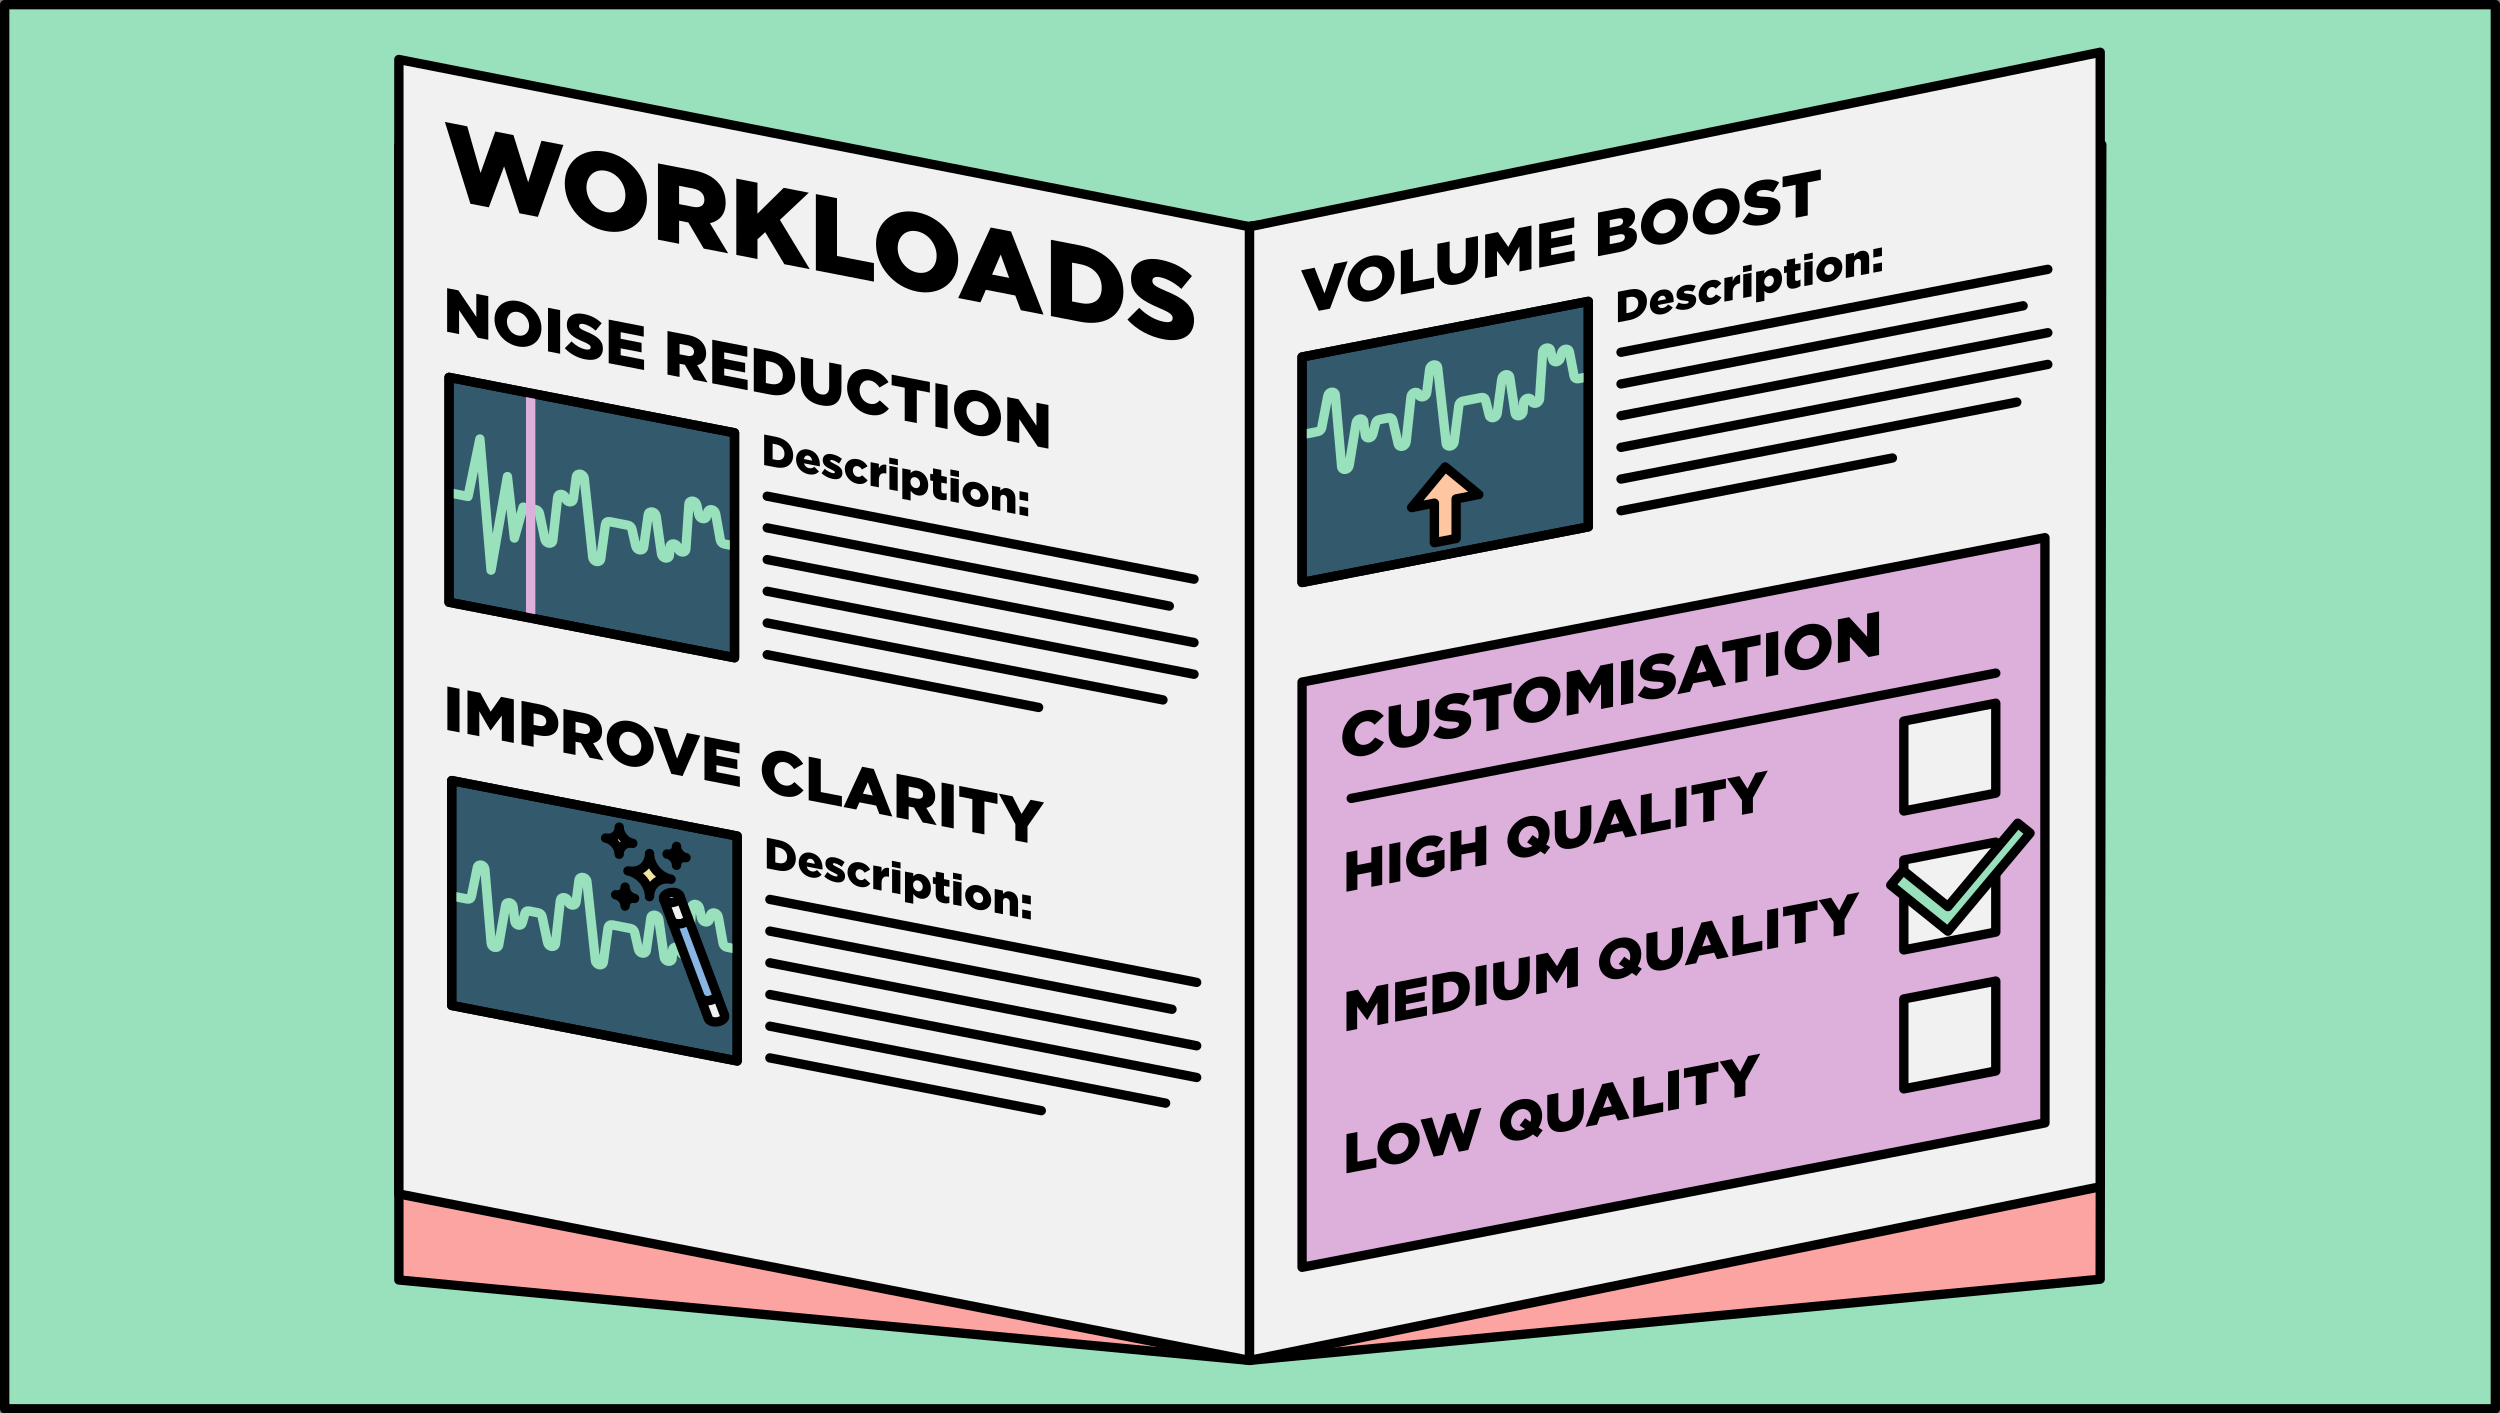 <?xml version="1.0" encoding="utf-8"?>
<!-- Generator: Adobe Illustrator 26.2.1, SVG Export Plug-In . SVG Version: 6.00 Build 0)  -->
<svg version="1.1" xmlns="http://www.w3.org/2000/svg" xmlns:xlink="http://www.w3.org/1999/xlink" x="0px" y="0px"
	 viewBox="0 0 803 454" enable-background="new 0 0 803 454" xml:space="preserve">
<rect x="0" y="0" width="803" height="454" fill="#808080" stroke="none"/>
<g id="Layer_4" display="none">
</g>
<g id="restaurant_walls">
</g>
<g id="restaurant_floor">
</g>
<g id="tables">
</g>
<g id="fence">
</g>
<g id="reception">
</g>
<g id="kitchen_floor_00000054956652455305707380000000205848265920542856_">
</g>
<g id="guides">
</g>
<g id="walls">
</g>
<g id="Layer_15" display="none">
</g>
<g id="kitchen">
</g>
<g id="people">
	
		<rect x="1.5" y="1.5" fill="#99E0BC" stroke="#000000" stroke-width="3" stroke-linecap="round" stroke-linejoin="round" stroke-miterlimit="10" width="800" height="451"/>
	<polygon fill="#FCA4A2" stroke="#000000" stroke-width="3" stroke-linejoin="round" stroke-miterlimit="10" points="
		401.346,436.958 674.575,410.874 675.091,46.483 401.862,72.566 	"/>
	<polygon fill="#FCA4A2" stroke="#000000" stroke-width="3" stroke-linejoin="round" stroke-miterlimit="10" points="
		128.117,411.133 401.346,436.958 401.346,72.824 128.117,46.741 	"/>
	<g>
		
			<polygon fill="#F1F1F2" stroke="#000000" stroke-width="3" stroke-linecap="round" stroke-linejoin="round" stroke-miterlimit="10" points="
			401.346,436.958 128.117,383.5 128.117,19.108 401.346,72.824 		"/>
	</g>
	<g>
		
			<polygon fill="#F1F1F2" stroke="#000000" stroke-width="3" stroke-linecap="round" stroke-linejoin="round" stroke-miterlimit="10" points="
			674.585,381.176 401.356,436.958 401.356,72.824 674.585,16.784 		"/>
	</g>
	<g>
		<path d="M142.903,39.178l7.175,1.396l4.271,15.006l4.727-13.327l5.846,1.137l4.726,15.165l4.271-13.348l7.035,1.368l-8.19,23.085
			l-5.916-1.149l-4.936-15.065l-4.9,13.153l-5.916-1.149L142.903,39.178z"/>
		<path d="M181.407,58.984v-0.069c0-7.036,5.67-11.639,13.231-10.169c7.561,1.47,13.161,8.193,13.161,15.229v0.07
			c0,7.035-5.671,11.639-13.232,10.169C187.006,72.745,181.407,66.02,181.407,58.984z M200.869,62.767v-0.069
			c0-3.536-2.555-7.112-6.302-7.841c-3.71-0.721-6.195,1.807-6.195,5.342v0.07c0,3.535,2.556,7.111,6.267,7.833
			C198.383,68.83,200.869,66.303,200.869,62.767z"/>
		<path d="M211.334,52.48l11.587,2.252c3.745,0.729,6.336,2.213,7.98,4.212c1.436,1.68,2.17,3.713,2.17,6.128v0.07
			c0,3.745-1.994,5.843-5.04,6.546l5.846,9.677l-7.841-1.523l-4.936-8.381l-0.07-0.014l-2.905-0.564v7.421l-6.791-1.32V52.48z
			 M222.605,66.433c2.311,0.449,3.641-0.412,3.641-2.197v-0.07c0-1.926-1.4-3.178-3.676-3.62l-4.445-0.864v5.881L222.605,66.433z"/>
		<path d="M236.502,57.373l6.791,1.32v9.941l8.436-8.303l8.052,1.565l-9.277,8.733l9.592,15.831l-8.156-1.586l-6.16-10.298
			l-2.485,2.281v6.336l-6.791-1.319V57.373z"/>
		<path d="M262.053,62.339l6.791,1.32v18.553l11.866,2.307v5.949l-18.657-3.626V62.339z"/>
		<path d="M281.376,78.417v-0.069c0-7.036,5.67-11.64,13.231-10.17c7.561,1.47,13.161,8.193,13.161,15.229v0.07
			c0,7.035-5.671,11.64-13.232,10.169C286.975,92.176,281.376,85.453,281.376,78.417z M300.837,82.199V82.13
			c0-3.537-2.555-7.113-6.302-7.842c-3.71-0.721-6.195,1.807-6.195,5.342v0.07c0,3.535,2.556,7.112,6.267,7.834
			C298.352,88.262,300.837,85.736,300.837,82.199z"/>
		<path d="M318.2,73.078l6.545,1.272l10.432,26.706l-7.28-1.416l-1.786-4.722l-9.451-1.837l-1.75,4.034l-7.141-1.388L318.2,73.078z
			 M324.15,89.252l-2.73-7.497l-2.766,6.429L324.15,89.252z"/>
		<path d="M337.555,77.015l9.451,1.837c8.751,1.701,13.827,7.729,13.827,14.8v0.07c0,7.07-5.146,11.32-13.968,9.605l-9.311-1.81
			V77.015z M347.112,97.355c4.061,0.789,6.755-0.927,6.755-4.882v-0.07c0-3.921-2.694-6.72-6.755-7.509l-2.766-0.537v12.461
			L347.112,97.355z"/>
		<path d="M362.129,102.654l3.779-3.781c2.416,2.396,5.112,3.935,7.946,4.485c1.82,0.354,2.801-0.085,2.801-1.135v-0.07
			c0-1.015-0.805-1.731-4.13-3.147c-5.216-2.205-9.241-4.458-9.241-9.498v-0.07c0-4.55,3.605-7.14,9.485-5.997
			c4.166,0.81,7.422,2.563,10.082,5.216l-3.396,4.135c-2.24-2.011-4.69-3.326-6.861-3.748c-1.645-0.32-2.45,0.224-2.45,1.099v0.07
			c0,1.12,0.84,1.773,4.235,3.203c5.636,2.321,9.137,4.821,9.137,9.406v0.07c0,5.005-3.956,7.212-9.906,6.056
			C369.269,108.103,365.138,105.934,362.129,102.654z"/>
	</g>
	<g>
		<path d="M417.909,86.834l4.34-0.844l3.179,8.245l3.18-9.48l4.259-0.828l-5.679,15.206l-3.6,0.7L417.909,86.834z"/>
		<path d="M432.849,90.97v-0.039c0-4.021,3.238-7.911,7.559-8.751c4.318-0.84,7.519,1.759,7.519,5.779V88
			c0,4.021-3.24,7.912-7.56,8.752S432.849,94.992,432.849,90.97z M443.965,88.81v-0.041c0-2.02-1.459-3.496-3.599-3.08
			c-2.119,0.412-3.539,2.408-3.539,4.428v0.04c0,2.021,1.459,3.498,3.58,3.086C442.546,92.827,443.965,90.83,443.965,88.81z"/>
		<path d="M449.948,80.606l3.879-0.754v10.603l6.779-1.318v3.4l-10.658,2.072V80.606z"/>
		<path d="M461.689,86.185v-7.861l3.938-0.766v7.781c0,2.021,1.021,2.783,2.58,2.48c1.56-0.304,2.579-1.423,2.579-3.383v-7.882
			l3.939-0.766v7.762c0,4.521-2.58,7.003-6.559,7.776C464.188,92.101,461.689,90.566,461.689,86.185z"/>
		<path d="M477.028,75.342l4.099-0.797l3.34,4.771l3.339-6.069l4.101-0.797v14.002l-3.859,0.751v-8.042l-3.58,6.177l-0.079,0.016
			l-3.56-4.749v8.002l-3.8,0.738V75.342z"/>
		<path d="M494.388,71.967l11.258-2.188v3.301l-7.419,1.442v2.12l6.72-1.306v3.061l-6.72,1.306v2.221l7.519-1.461v3.301
			l-11.357,2.207V71.967z"/>
		<path d="M513.267,68.298l7.18-1.396c1.759-0.342,2.999-0.143,3.818,0.518c0.561,0.452,0.9,1.126,0.9,2.086v0.04
			c0,1.62-0.92,2.76-2.159,3.541c1.699,0.229,2.778,0.98,2.778,2.881v0.04c0,2.4-1.959,4.241-5.298,4.891l-7.22,1.402V68.298z
			 M519.487,72.67c1.179-0.229,1.84-0.758,1.84-1.577v-0.04c0-0.761-0.601-1.083-1.761-0.857l-2.519,0.489v2.46L519.487,72.67z
			 M520.046,77.862c1.18-0.229,1.86-0.821,1.86-1.642v-0.04c0-0.76-0.601-1.144-1.9-0.891l-2.959,0.575v2.58L520.046,77.862z"/>
		<path d="M527.088,72.652v-0.04c0-4.021,3.239-7.911,7.559-8.75c4.319-0.84,7.519,1.759,7.519,5.779v0.04
			c0,4.021-3.24,7.912-7.559,8.752C530.288,79.273,527.088,76.673,527.088,72.652z M538.206,70.492v-0.041
			c0-2.02-1.459-3.496-3.599-3.08c-2.119,0.412-3.539,2.408-3.539,4.428v0.04c0,2.021,1.459,3.498,3.579,3.086
			C536.786,74.508,538.206,72.511,538.206,70.492z"/>
		<path d="M543.709,69.422v-0.04c0-4.021,3.239-7.911,7.558-8.75c4.319-0.84,7.52,1.759,7.52,5.779v0.04
			c0,4.021-3.24,7.912-7.559,8.752C546.907,76.043,543.709,73.443,543.709,69.422z M554.826,67.261V67.22
			c0-2.02-1.459-3.496-3.599-3.08c-2.12,0.412-3.539,2.408-3.539,4.428v0.04c0,2.021,1.459,3.498,3.578,3.086
			C553.406,71.278,554.826,69.281,554.826,67.261z"/>
		<path d="M559.648,71.205l2.16-3c1.379,0.832,2.919,1.113,4.539,0.798c1.039-0.202,1.599-0.671,1.599-1.271v-0.04
			c0-0.58-0.459-0.812-2.359-0.882c-2.979-0.102-5.278-0.495-5.278-3.375v-0.04c0-2.601,2.06-4.882,5.419-5.534
			c2.379-0.463,4.239-0.184,5.758,0.74l-1.938,3.119c-1.28-0.652-2.68-0.86-3.919-0.619c-0.94,0.183-1.399,0.672-1.399,1.172v0.04
			c0,0.64,0.479,0.827,2.419,0.89c3.219,0.075,5.219,0.727,5.219,3.347v0.04c0,2.861-2.26,5-5.658,5.661
			C563.727,72.733,561.368,72.411,559.648,71.205z"/>
		<path d="M576.767,59.355l-4.198,0.816v-3.4l12.276-2.387v3.4l-4.198,0.816v10.603l-3.88,0.754V59.355z"/>
	</g>
	<g>
		<path d="M143.697,220.485l3.899,0.758v14.002l-3.899-0.758V220.485z"/>
		<path d="M150.157,221.74l4.099,0.797l3.34,6.07l3.339-4.772l4.1,0.797v14.004l-3.859-0.751v-8.042l-3.579,4.786l-0.079-0.016
			l-3.56-6.134v8.002l-3.8-0.738V221.74z"/>
		<path d="M167.516,225.114l5.999,1.166c3.539,0.688,5.818,2.952,5.818,6.053v0.04c0,3.301-2.539,4.547-6.019,3.871l-1.92-0.373
			v4.001l-3.879-0.754V225.114z M173.235,233.187c1.38,0.269,2.22-0.288,2.22-1.39v-0.039c0-1.201-0.84-2.004-2.239-2.275
			l-1.82-0.354v3.7L173.235,233.187z"/>
		<path d="M180.976,227.731l6.619,1.286c2.14,0.416,3.619,1.265,4.56,2.407c0.819,0.959,1.239,2.121,1.239,3.502v0.039
			c0,2.141-1.14,3.34-2.88,3.741l3.34,5.53l-4.479-0.871l-2.819-4.789l-0.04-0.008l-1.659-0.322v4.241l-3.88-0.754V227.731z
			 M187.415,235.704c1.32,0.257,2.08-0.236,2.08-1.257v-0.039c0-1.101-0.8-1.816-2.1-2.069l-2.539-0.493v3.361L187.415,235.704z"/>
		<path d="M194.877,237.473v-0.039c0-4.021,3.239-6.652,7.56-5.812c4.318,0.84,7.518,4.683,7.518,8.703v0.04
			c0,4.021-3.239,6.652-7.559,5.812S194.877,241.495,194.877,237.473z M205.994,239.635v-0.041c0-2.02-1.459-4.063-3.599-4.479
			c-2.119-0.412-3.539,1.033-3.539,3.053v0.04c0,2.021,1.459,4.064,3.58,4.477C204.575,243.1,205.994,241.655,205.994,239.635z"/>
		<path d="M209.956,233.364l4.34,0.844l3.179,9.48l3.18-8.244l4.26,0.827l-5.679,12.999l-3.6-0.7L209.956,233.364z"/>
		<path d="M226.276,236.536l11.258,2.188v3.301l-7.419-1.442v2.121l6.719,1.306v3.061l-6.719-1.306v2.221l7.519,1.461v3.301
			l-11.357-2.208V236.536z"/>
		<path d="M244.676,247.154v-0.04c0-4.08,3.14-6.671,7.379-5.848c2.859,0.557,4.699,2.114,5.938,4.076l-2.919,1.693
			c-0.801-1.157-1.72-1.976-3.061-2.236c-1.959-0.381-3.339,1.012-3.339,3.052v0.04c0,2.101,1.38,4.01,3.339,4.391
			c1.46,0.283,2.32-0.229,3.16-1.086l2.919,2.646c-1.319,1.564-3.1,2.559-6.198,1.957
			C247.895,255.022,244.676,251.336,244.676,247.154z"/>
		<path d="M259.755,243.044l3.88,0.754v10.604l6.778,1.317v3.4l-10.658-2.072V243.044z"/>
		<path d="M276.915,246.28l3.739,0.727l5.959,15.261l-4.159-0.809l-1.02-2.699l-5.399-1.049l-1,2.307l-4.079-0.793L276.915,246.28z
			 M280.314,255.522l-1.56-4.284l-1.58,3.673L280.314,255.522z"/>
		<path d="M287.975,248.53l6.619,1.286c2.14,0.416,3.619,1.264,4.56,2.407c0.819,0.959,1.239,2.12,1.239,3.501v0.04
			c0,2.14-1.14,3.339-2.88,3.741l3.34,5.53l-4.479-0.871l-2.819-4.789l-0.04-0.008l-1.659-0.322v4.24l-3.88-0.754V248.53z
			 M294.415,256.503c1.319,0.257,2.079-0.236,2.079-1.257v-0.039c0-1.101-0.8-1.816-2.1-2.069l-2.539-0.494v3.361L294.415,256.503z"
			/>
		<path d="M302.436,251.34l3.898,0.758v14.003l-3.898-0.758V251.34z"/>
		<path d="M312.315,256.661l-4.199-0.816v-3.4l12.277,2.387v3.4l-4.199-0.816v10.603l-3.879-0.754V256.661z"/>
		<path d="M326.135,264.709l-5.319-9.796l4.419,0.859l2.88,5.66l2.899-4.537l4.339,0.844l-5.319,7.668v5.301l-3.898-0.758V264.709z"
			/>
	</g>
	<g>
		<g>
			<path d="M143.617,92.563l3.62,0.703l5.758,8.521v-7.401l3.84,0.746v14.003l-3.399-0.66l-5.979-8.844v7.682l-3.839-0.747V92.563z"
				/>
			<path d="M158.837,102.562v-0.04c0-4.021,3.239-6.651,7.559-5.812c4.319,0.84,7.519,4.683,7.519,8.703v0.04
				c0,4.021-3.24,6.652-7.559,5.813C162.036,110.426,158.837,106.584,158.837,102.562z M169.954,104.723v-0.04
				c0-2.02-1.459-4.064-3.599-4.479c-2.119-0.412-3.539,1.032-3.539,3.052v0.04c0,2.021,1.459,4.064,3.579,4.477
				C168.534,108.188,169.954,106.744,169.954,104.723z"/>
			<path d="M176.017,98.86l3.898,0.759v14.003l-3.898-0.758V98.86z"/>
			<path d="M181.417,111.833l2.16-2.161c1.38,1.369,2.919,2.248,4.539,2.563c1.039,0.202,1.599-0.05,1.599-0.649v-0.04
				c0-0.58-0.459-0.989-2.358-1.799c-2.979-1.26-5.279-2.547-5.279-5.427v-0.04c0-2.601,2.06-4.081,5.419-3.429
				c2.379,0.463,4.239,1.465,5.759,2.979l-1.939,2.365c-1.28-1.149-2.68-1.902-3.919-2.143c-0.94-0.184-1.399,0.128-1.399,0.628
				v0.04c0,0.64,0.479,1.013,2.419,1.83c3.22,1.326,5.219,2.755,5.219,5.375v0.04c0,2.861-2.259,4.122-5.658,3.462
				C185.496,114.946,183.136,113.708,181.417,111.833z"/>
			<path d="M195.516,102.651l11.258,2.188v3.301l-7.418-1.442v2.12l6.719,1.306v3.061l-6.719-1.306v2.221l7.519,1.462v3.301
				l-11.358-2.208V102.651z"/>
			<path d="M214.395,106.321l6.619,1.286c2.14,0.416,3.619,1.265,4.56,2.407c0.819,0.959,1.239,2.121,1.239,3.502v0.039
				c0,2.141-1.14,3.34-2.879,3.741l3.34,5.53l-4.48-0.871l-2.819-4.789l-0.04-0.008l-1.659-0.322v4.241l-3.88-0.754V106.321z
				 M220.835,114.294c1.32,0.257,2.079-0.236,2.079-1.257v-0.039c0-1.101-0.8-1.816-2.1-2.069l-2.539-0.493v3.361L220.835,114.294z"
				/>
			<path d="M228.776,109.116l11.258,2.188v3.301l-7.419-1.442v2.12l6.719,1.306v3.061l-6.719-1.306v2.221l7.519,1.462v3.301
				l-11.357-2.208V109.116z"/>
			<path d="M242.116,111.709l5.399,1.05c4.999,0.972,7.898,4.416,7.898,8.457v0.039c0,4.041-2.939,6.471-7.979,5.491l-5.319-1.034
				V111.709z M247.575,123.333c2.32,0.451,3.859-0.53,3.859-2.791v-0.04c0-2.24-1.539-3.84-3.859-4.291l-1.579-0.308v7.123
				L247.575,123.333z"/>
			<path d="M257.236,122.509v-7.861l3.939,0.766v7.781c0,2.021,1.02,3.18,2.579,3.483c1.56,0.303,2.58-0.42,2.58-2.38v-7.882
				l3.938,0.766v7.762c0,4.521-2.579,6-6.559,5.227C259.735,129.396,257.236,126.89,257.236,122.509z"/>
			<path d="M272.095,124.578v-0.04c0-4.08,3.14-6.672,7.379-5.848c2.859,0.557,4.699,2.114,5.938,4.075l-2.919,1.693
				c-0.8-1.156-1.72-1.975-3.06-2.235c-1.96-0.381-3.339,1.012-3.339,3.052v0.04c0,2.101,1.379,4.009,3.339,4.39
				c1.46,0.284,2.319-0.229,3.159-1.086l2.919,2.647c-1.318,1.564-3.099,2.559-6.198,1.957
				C275.315,132.445,272.095,128.759,272.095,124.578z"/>
			<path d="M290.594,124.533l-4.199-0.816v-3.4l12.277,2.386v3.4l-4.198-0.815v10.603l-3.88-0.754V124.533z"/>
			<path d="M300.456,123.049l3.898,0.758v14.002l-3.898-0.758V123.049z"/>
			<path d="M306.435,131.253v-0.04c0-4.021,3.239-6.651,7.559-5.813c4.319,0.84,7.519,4.683,7.519,8.703v0.04
				c0,4.021-3.24,6.652-7.559,5.812C309.634,139.116,306.435,135.274,306.435,131.253z M317.552,133.413v-0.039
				c0-2.02-1.459-4.064-3.599-4.48c-2.119-0.412-3.539,1.033-3.539,3.053v0.04c0,2.021,1.459,4.064,3.579,4.477
				C316.132,136.879,317.552,135.434,317.552,133.413z"/>
			<path d="M323.536,127.536l3.619,0.703l5.759,8.521v-7.401l3.839,0.746v14.003l-3.399-0.66l-5.979-8.844v7.682l-3.839-0.747
				V127.536z"/>
		</g>
		<g>
			<path d="M245.447,139.572l3.781,0.734c3.501,0.681,5.532,3.093,5.532,5.922v0.028c0,2.829-2.06,4.53-5.588,3.845l-3.726-0.725
				V139.572z M249.27,147.711c1.625,0.316,2.703-0.37,2.703-1.953v-0.028c0-1.568-1.078-2.688-2.703-3.005l-1.106-0.215v4.986
				L249.27,147.711z"/>
			<path d="M255.695,147.615v-0.028c0-2.213,1.582-3.655,3.822-3.221c2.619,0.509,3.823,2.662,3.823,4.89
				c0,0.168,0,0.364-0.014,0.543l-5.07-0.984c0.21,0.866,0.813,1.404,1.639,1.564c0.631,0.123,1.135-0.018,1.682-0.443l1.471,1.505
				c-0.729,0.782-1.779,1.194-3.292,0.9C257.375,151.878,255.695,149.968,255.695,147.615z M260.848,147.959
				c-0.098-0.859-0.589-1.487-1.316-1.629c-0.701-0.136-1.177,0.317-1.317,1.117L260.848,147.959z"/>
			<path d="M263.898,152.011l0.994-1.418c0.869,0.743,1.821,1.223,2.605,1.375c0.463,0.09,0.672-0.01,0.672-0.275v-0.027
				c0-0.295-0.419-0.503-1.218-0.882c-1.498-0.684-2.689-1.419-2.689-2.946v-0.027c0-1.611,1.289-2.258,3.039-1.917
				c1.106,0.215,2.255,0.761,3.123,1.489l-0.91,1.504c-0.784-0.586-1.639-1.019-2.24-1.136c-0.407-0.079-0.617,0.034-0.617,0.245
				v0.027c0,0.295,0.435,0.519,1.233,0.912c1.498,0.711,2.688,1.461,2.688,2.932v0.028c0,1.667-1.246,2.293-3.095,1.934
				C266.21,153.581,264.949,152.972,263.898,152.011z"/>
			<path d="M271.36,150.66v-0.027c0-2.143,1.666-3.627,4.062-3.161c1.555,0.302,2.591,1.177,3.235,2.324l-1.807,0.993
				c-0.364-0.575-0.771-0.948-1.415-1.073c-0.854-0.166-1.484,0.468-1.484,1.393v0.027c0,0.98,0.616,1.843,1.513,2.017
				c0.631,0.123,1.036-0.092,1.457-0.501l1.778,1.635c-0.7,0.9-1.709,1.404-3.376,1.08
				C273.041,154.922,271.36,152.802,271.36,150.66z"/>
			<path d="M279.634,148.445l2.661,0.517v1.526c0.434-0.951,1.134-1.487,2.395-1.187v2.802l-0.225-0.044
				c-1.386-0.27-2.17,0.376-2.17,2.127v2.354l-2.661-0.517V148.445z"/>
			<path d="M285.627,146.962l2.773,0.539v1.961l-2.773-0.539V146.962z M285.683,149.621l2.66,0.517v7.578l-2.66-0.517V149.621z"/>
			<path d="M289.826,150.425l2.661,0.518v1.009c0.519-0.53,1.162-0.951,2.297-0.73c1.807,0.351,3.361,2.152,3.361,4.575v0.028
				c0,2.465-1.555,3.661-3.348,3.313c-1.148-0.224-1.82-0.873-2.311-1.542v3.166l-2.661-0.518V150.425z M295.526,155.33v-0.027
				c0-0.995-0.687-1.843-1.555-2.012c-0.854-0.166-1.54,0.414-1.54,1.41v0.027c0,1.008,0.686,1.855,1.54,2.021
				C294.839,156.919,295.526,156.352,295.526,155.33z"/>
			<path d="M299.682,157.566v-3.081l-0.896-0.175v-2.143l0.896,0.174v-1.919l2.661,0.517v1.92l1.765,0.343v2.144l-1.765-0.344v2.564
				c0,0.531,0.237,0.802,0.729,0.896c0.35,0.068,0.686,0.036,1.008-0.056v2.087c-0.477,0.174-1.107,0.22-1.849,0.075
				C300.634,160.259,299.682,159.374,299.682,157.566z"/>
			<path d="M305.254,150.777l2.773,0.539v1.961l-2.773-0.539V150.777z M305.311,153.435l2.66,0.518v7.578l-2.66-0.518V153.435z"/>
			<path d="M309.146,158.005v-0.028c0-2.157,1.764-3.621,4.201-3.147c2.423,0.471,4.174,2.59,4.174,4.748v0.027
				c0,2.156-1.766,3.62-4.202,3.146C310.897,162.281,309.146,160.163,309.146,158.005z M314.929,159.13v-0.028
				c0-0.924-0.672-1.84-1.61-2.022c-0.966-0.188-1.582,0.463-1.582,1.374v0.027c0,0.925,0.673,1.84,1.61,2.022
				C314.314,160.69,314.929,160.04,314.929,159.13z"/>
			<path d="M318.637,156.026l2.661,0.517v1.064c0.49-0.534,1.19-1,2.27-0.791c1.61,0.313,2.576,1.565,2.576,3.288v4.959
				l-2.661-0.517v-4.105c0-0.826-0.434-1.358-1.063-1.48c-0.645-0.125-1.121,0.23-1.121,1.057v4.104l-2.661-0.517V156.026z"/>
			<path d="M327.471,157.743l2.773,0.539v2.731l-2.773-0.539V157.743z M327.471,162.589l2.773,0.539v2.731l-2.773-0.539V162.589z"/>
		</g>
		<g>
			<polygon fill="#33596D" stroke="#000000" stroke-width="3" stroke-linejoin="round" stroke-miterlimit="10" points="
				235.929,211.266 144.234,193.442 144.234,121.206 235.929,139.029 			"/>
			<path fill="none" stroke="#99E0BC" stroke-width="3" stroke-linejoin="round" stroke-miterlimit="10" d="M144.234,158.272
				l6.1,1.186l3.811-18.459l3.582,42.122l5.259-30.047l2.239,19.748l2.799-9.926l4.002,0.778c0.605,0.118,1.128,0.64,1.257,1.256
				l1.739,8.284c0.312,1.485,2.377,1.777,2.537,0.359l1.559-13.873c0.152-1.351,2.082-1.17,2.505,0.235l0.036,0.119
				c0.419,1.391,2.325,1.589,2.502,0.26l0.951-7.128c0.196-1.472,2.39-1.024,2.556,0.522l2.715,25.266
				c0.166,1.543,2.353,1.994,2.555,0.527l1.526-11.077c0.086-0.622,0.631-0.993,1.276-0.868l5.975,1.162
				c0.596,0.116,1.113,0.625,1.252,1.231l1.246,5.454c0.331,1.45,2.334,1.74,2.527,0.366l1.471-10.464
				c0.202-1.438,2.335-1.032,2.549,0.485l1.71,12.1c0.222,1.57,2.453,1.919,2.558,0.4l0.181-2.626
				c0.103-1.485,2.264-1.196,2.548,0.341v0c0.284,1.538,2.448,1.825,2.548,0.339l0.974-14.423c0.099-1.466,2.221-1.214,2.541,0.302
				l0.66,3.121c0.294,1.39,2.188,1.777,2.508,0.512l0.355-1.4c0.326-1.287,2.264-0.858,2.517,0.557l1.504,8.415
				c0.113,0.632,0.645,1.178,1.266,1.299l3.296,0.641"/>
			
				<line fill="#DDAFDB" stroke="#DDAFDB" stroke-width="3" stroke-linecap="round" stroke-miterlimit="10" x1="170.451" y1="126.302" x2="170.451" y2="198.538"/>
			
				<polygon fill="none" stroke="#000000" stroke-width="3" stroke-linecap="round" stroke-linejoin="round" stroke-miterlimit="10" points="
				235.929,211.266 144.234,193.442 144.234,121.206 235.929,139.029 			"/>
		</g>
		<g>
			
				<line fill="#F1F1F2" stroke="#000000" stroke-width="3" stroke-linecap="round" stroke-linejoin="round" stroke-miterlimit="10" x1="246.431" y1="159.379" x2="383.515" y2="186.026"/>
			
				<line fill="#F1F1F2" stroke="#000000" stroke-width="3" stroke-linecap="round" stroke-linejoin="round" stroke-miterlimit="10" x1="246.431" y1="169.56" x2="375.587" y2="194.666"/>
			
				<line fill="#F1F1F2" stroke="#000000" stroke-width="3" stroke-linecap="round" stroke-linejoin="round" stroke-miterlimit="10" x1="246.431" y1="179.742" x2="383.515" y2="206.388"/>
			
				<line fill="#F1F1F2" stroke="#000000" stroke-width="3" stroke-linecap="round" stroke-linejoin="round" stroke-miterlimit="10" x1="246.431" y1="189.923" x2="383.515" y2="216.569"/>
			
				<line fill="#F1F1F2" stroke="#000000" stroke-width="3" stroke-linecap="round" stroke-linejoin="round" stroke-miterlimit="10" x1="246.431" y1="200.104" x2="373.542" y2="224.812"/>
			
				<line fill="#F1F1F2" stroke="#000000" stroke-width="3" stroke-linecap="round" stroke-linejoin="round" stroke-miterlimit="10" x1="246.431" y1="210.285" x2="333.605" y2="227.23"/>
		</g>
	</g>
	<g>
		<path d="M246.303,269.089l3.781,0.734c3.501,0.68,5.532,3.092,5.532,5.922v0.027c0,2.83-2.06,4.531-5.588,3.846l-3.726-0.725
			V269.089z M250.127,277.228c1.625,0.316,2.703-0.371,2.703-1.953v-0.029c0-1.568-1.078-2.688-2.703-3.004l-1.106-0.215v4.986
			L250.127,277.228z"/>
		<path d="M256.551,277.132v-0.029c0-2.213,1.582-3.654,3.822-3.221c2.619,0.51,3.823,2.662,3.823,4.891
			c0,0.168,0,0.363-0.014,0.543l-5.07-0.984c0.21,0.865,0.813,1.404,1.639,1.564c0.631,0.123,1.135-0.018,1.682-0.443l1.471,1.504
			c-0.729,0.783-1.779,1.195-3.292,0.9C258.231,281.394,256.551,279.486,256.551,277.132z M261.705,277.476
			c-0.098-0.859-0.589-1.488-1.316-1.629c-0.701-0.137-1.177,0.316-1.317,1.117L261.705,277.476z"/>
		<path d="M264.754,281.529l0.994-1.418c0.869,0.742,1.821,1.223,2.605,1.375c0.463,0.09,0.672-0.01,0.672-0.275v-0.027
			c0-0.295-0.419-0.504-1.218-0.883c-1.498-0.684-2.689-1.418-2.689-2.945v-0.027c0-1.611,1.289-2.258,3.039-1.918
			c1.106,0.215,2.255,0.762,3.123,1.49l-0.91,1.504c-0.784-0.586-1.639-1.02-2.24-1.137c-0.407-0.078-0.617,0.035-0.617,0.246v0.027
			c0,0.295,0.435,0.518,1.233,0.912c1.498,0.711,2.688,1.461,2.688,2.932v0.027c0,1.668-1.246,2.293-3.095,1.934
			C267.066,283.097,265.805,282.49,264.754,281.529z"/>
		<path d="M272.216,280.177v-0.027c0-2.143,1.666-3.627,4.062-3.162c1.555,0.303,2.591,1.178,3.235,2.324l-1.807,0.994
			c-0.364-0.576-0.771-0.949-1.415-1.074c-0.854-0.166-1.484,0.469-1.484,1.393v0.027c0,0.98,0.616,1.844,1.513,2.018
			c0.631,0.123,1.036-0.092,1.457-0.502l1.778,1.635c-0.7,0.9-1.709,1.404-3.376,1.08
			C273.897,284.439,272.216,282.32,272.216,280.177z"/>
		<path d="M280.491,277.963l2.661,0.516v1.527c0.434-0.951,1.134-1.488,2.395-1.188v2.803l-0.225-0.045
			c-1.386-0.27-2.17,0.377-2.17,2.127v2.354l-2.661-0.516V277.963z"/>
		<path d="M286.483,276.478l2.773,0.539v1.961l-2.773-0.539V276.478z M286.54,279.138l2.66,0.516v7.578l-2.66-0.516V279.138z"/>
		<path d="M290.682,279.943l2.661,0.518v1.008c0.519-0.529,1.162-0.951,2.297-0.73c1.807,0.352,3.361,2.152,3.361,4.576v0.027
			c0,2.465-1.555,3.662-3.348,3.314c-1.148-0.225-1.82-0.873-2.311-1.543v3.166l-2.661-0.518V279.943z M296.382,284.847v-0.027
			c0-0.996-0.687-1.844-1.555-2.012c-0.854-0.166-1.54,0.414-1.54,1.41v0.027c0,1.008,0.686,1.855,1.54,2.021
			C295.696,286.435,296.382,285.869,296.382,284.847z"/>
		<path d="M300.539,287.084v-3.082l-0.896-0.174v-2.143l0.896,0.174v-1.92l2.661,0.518v1.92l1.765,0.342v2.145l-1.765-0.344v2.564
			c0,0.531,0.237,0.801,0.729,0.896c0.35,0.068,0.686,0.035,1.008-0.057v2.088c-0.477,0.174-1.107,0.219-1.849,0.074
			C301.491,289.777,300.539,288.89,300.539,287.084z"/>
		<path d="M306.111,280.295l2.773,0.539v1.961l-2.773-0.539V280.295z M306.168,282.953l2.66,0.518v7.578l-2.66-0.518V282.953z"/>
		<path d="M310.003,287.523v-0.029c0-2.156,1.764-3.621,4.201-3.146c2.423,0.471,4.174,2.59,4.174,4.748v0.027
			c0,2.156-1.766,3.619-4.202,3.146C311.754,291.798,310.003,289.679,310.003,287.523z M315.786,288.646v-0.027
			c0-0.924-0.672-1.84-1.61-2.023c-0.966-0.188-1.582,0.463-1.582,1.375v0.027c0,0.924,0.673,1.84,1.61,2.021
			C315.171,290.207,315.786,289.556,315.786,288.646z"/>
		<path d="M319.494,285.543l2.661,0.518v1.064c0.49-0.535,1.19-1,2.27-0.791c1.61,0.312,2.576,1.564,2.576,3.287v4.959l-2.661-0.516
			v-4.105c0-0.826-0.434-1.359-1.063-1.48c-0.645-0.125-1.121,0.23-1.121,1.057v4.104l-2.661-0.518V285.543z"/>
		<path d="M328.328,287.259l2.773,0.539v2.732l-2.773-0.539V287.259z M328.328,292.107l2.773,0.539v2.73l-2.773-0.539V292.107z"/>
	</g>
	<g>
		
			<line fill="#F1F1F2" stroke="#000000" stroke-width="3" stroke-linecap="round" stroke-linejoin="round" stroke-miterlimit="10" x1="247.288" y1="288.896" x2="384.371" y2="315.542"/>
		
			<line fill="#F1F1F2" stroke="#000000" stroke-width="3" stroke-linecap="round" stroke-linejoin="round" stroke-miterlimit="10" x1="247.288" y1="299.077" x2="376.443" y2="324.182"/>
		
			<line fill="#F1F1F2" stroke="#000000" stroke-width="3" stroke-linecap="round" stroke-linejoin="round" stroke-miterlimit="10" x1="247.288" y1="309.258" x2="384.371" y2="335.905"/>
		
			<line fill="#F1F1F2" stroke="#000000" stroke-width="3" stroke-linecap="round" stroke-linejoin="round" stroke-miterlimit="10" x1="247.288" y1="319.439" x2="384.371" y2="346.086"/>
		
			<line fill="#F1F1F2" stroke="#000000" stroke-width="3" stroke-linecap="round" stroke-linejoin="round" stroke-miterlimit="10" x1="247.288" y1="329.621" x2="374.398" y2="354.328"/>
		
			<line fill="#F1F1F2" stroke="#000000" stroke-width="3" stroke-linecap="round" stroke-linejoin="round" stroke-miterlimit="10" x1="247.288" y1="339.802" x2="334.462" y2="356.747"/>
	</g>
	<polygon fill="#33596D" stroke="#000000" stroke-width="3" stroke-linejoin="round" stroke-miterlimit="10" points="
		236.786,340.782 145.091,322.959 145.091,250.723 236.786,268.546 	"/>
	<path fill="none" stroke="#99E0BC" stroke-width="3" stroke-linejoin="round" stroke-miterlimit="10" d="M145.091,287.789
		l5.1,0.991c0.582,0.113,1.082-0.201,1.196-0.749l1.946-9.424c0.275-1.33,2.288-0.828,2.41,0.601l2.02,23.756
		c0.123,1.45,2.177,1.932,2.416,0.568l2.238-12.785c0.235-1.345,2.25-0.9,2.413,0.532l0.518,4.564
		c0.155,1.366,2.041,1.87,2.388,0.639l0.906-3.211c0.143-0.505,0.626-0.782,1.178-0.675l3.066,0.596
		c0.605,0.118,1.128,0.64,1.257,1.256l1.739,8.284c0.312,1.485,2.377,1.777,2.537,0.359l1.559-13.873
		c0.152-1.351,2.082-1.17,2.505,0.235l0.036,0.119c0.419,1.391,2.325,1.589,2.502,0.26l0.951-7.128
		c0.196-1.472,2.39-1.024,2.556,0.522l2.715,25.266c0.166,1.543,2.353,1.994,2.555,0.527l1.526-11.077
		c0.086-0.622,0.631-0.993,1.276-0.868l5.975,1.162c0.596,0.116,1.113,0.625,1.252,1.231l1.246,5.454
		c0.331,1.45,2.334,1.74,2.527,0.366l1.471-10.464c0.202-1.438,2.335-1.032,2.549,0.485l1.71,12.1c0.222,1.57,2.453,1.919,2.558,0.4
		l0.181-2.626c0.103-1.485,2.264-1.196,2.548,0.341v0c0.284,1.538,2.448,1.825,2.548,0.339l0.974-14.423
		c0.099-1.466,2.221-1.214,2.541,0.302l0.66,3.121c0.294,1.39,2.188,1.777,2.508,0.512l0.355-1.4
		c0.326-1.287,2.264-0.858,2.517,0.557l1.504,8.415c0.113,0.632,0.645,1.178,1.266,1.299l3.296,0.641"/>
	<g>
		<g>
			
				<path fill="#F1F1F2" stroke="#000000" stroke-width="3" stroke-linecap="round" stroke-linejoin="round" stroke-miterlimit="10" d="
				M218.358,287.737c0.32,0.853-0.59,1.793-2.025,2.094c-1.441,0.302-2.865-0.149-3.185-1.002c-0.322-0.859,0.582-1.798,2.023-2.1
				C216.606,286.428,218.036,286.878,218.358,287.737z"/>
			
				<path fill="#F1F1F2" stroke="#000000" stroke-width="3" stroke-linecap="round" stroke-linejoin="round" stroke-miterlimit="10" d="
				M218.358,287.737l2.562,6.838c0.32,0.853-0.59,1.793-2.025,2.094c-1.441,0.302-2.865-0.149-3.185-1.002l-2.562-6.838
				c0.32,0.853,1.744,1.304,3.185,1.002C217.768,289.53,218.678,288.59,218.358,287.737z"/>
			<path fill="#89B5E5" stroke="#000000" stroke-width="3" stroke-linejoin="round" stroke-miterlimit="10" d="M220.92,294.575
				l9.237,24.658c0.32,0.853-0.59,1.793-2.025,2.094c-1.441,0.302-2.865-0.149-3.185-1.002l-9.237-24.658
				c0.32,0.853,1.744,1.304,3.185,1.002C220.33,296.368,221.239,295.428,220.92,294.575z"/>
			
				<path fill="#F1F1F2" stroke="#000000" stroke-width="3" stroke-linecap="round" stroke-linejoin="round" stroke-miterlimit="10" d="
				M230.157,319.233l2.562,6.838c0.32,0.853-0.59,1.793-2.025,2.094c-1.441,0.302-2.865-0.149-3.185-1.002l-2.562-6.838
				c0.32,0.853,1.744,1.304,3.185,1.002C229.567,321.027,230.476,320.087,230.157,319.233z"/>
		</g>
		<g>
			<path fill="#F4E4A2" stroke="#000000" stroke-width="3" stroke-linejoin="round" stroke-miterlimit="10" d="M215.547,282.419
				c-3.822-0.743-6.921,1.753-6.921,5.576c0-3.822-3.099-7.524-6.922-8.267c3.823,0.743,6.922-1.754,6.922-5.576
				C208.626,277.975,211.725,281.676,215.547,282.419z"/>
			<path fill="#F4E4A2" stroke="#000000" stroke-width="3" stroke-linejoin="round" stroke-miterlimit="10" d="M203.253,270.882
				c-2.41-0.469-4.365,1.106-4.365,3.516c0-2.41-1.954-4.744-4.365-5.213c2.411,0.469,4.365-1.106,4.365-3.516
				C198.888,268.079,200.843,270.413,203.253,270.882z"/>
			<path fill="#F4E4A2" stroke="#000000" stroke-width="3" stroke-linejoin="round" stroke-miterlimit="10" d="M220.35,275.492
				c-1.683-0.327-3.048,0.772-3.048,2.455c0-1.683-1.365-3.313-3.048-3.64c1.683,0.327,3.048-0.772,3.048-2.455
				C217.302,273.535,218.667,275.165,220.35,275.492z"/>
			<path fill="#F4E4A2" stroke="#000000" stroke-width="3" stroke-linejoin="round" stroke-miterlimit="10" d="M203.834,288.573
				c-1.683-0.327-3.048,0.772-3.048,2.455c0-1.683-1.365-3.313-3.048-3.64c1.683,0.327,3.048-0.772,3.048-2.455
				C200.786,286.615,202.151,288.245,203.834,288.573z"/>
		</g>
	</g>
	
		<polygon fill="none" stroke="#000000" stroke-width="3" stroke-linecap="round" stroke-linejoin="round" stroke-miterlimit="10" points="
		236.786,340.782 145.091,322.959 145.091,250.723 236.786,268.546 	"/>
	<g>
		<g>
			<path d="M519.684,93.724l3.781-0.734c3.501-0.681,5.531,0.941,5.531,3.771v0.027c0,2.83-2.059,5.332-5.587,6.018l-3.726,0.724
				V93.724z M523.507,100.378c1.625-0.315,2.703-1.422,2.703-3.005v-0.028c0-1.568-1.078-2.27-2.703-1.954l-1.106,0.215v4.988
				L523.507,100.378z"/>
			<path d="M529.932,97.785v-0.029c0-2.213,1.582-4.271,3.822-4.707c2.619-0.509,3.823,1.176,3.823,3.404
				c0,0.168,0,0.363-0.014,0.548l-5.07,0.985c0.21,0.786,0.813,1.09,1.639,0.929c0.631-0.122,1.135-0.458,1.682-1.097l1.471,0.933
				c-0.729,1.065-1.779,1.886-3.292,2.18C531.612,101.393,529.932,100.138,529.932,97.785z M535.086,96.125
				c-0.098-0.822-0.589-1.259-1.316-1.117c-0.701,0.136-1.177,0.774-1.317,1.629L535.086,96.125z"/>
			<path d="M538.135,98.992l0.994-1.805c0.869,0.405,1.821,0.514,2.605,0.361c0.463-0.09,0.672-0.271,0.672-0.537v-0.027
				c0-0.294-0.419-0.339-1.218-0.407c-1.498-0.102-2.689-0.374-2.689-1.901v-0.027c0-1.611,1.289-2.758,3.039-3.099
				c1.106-0.215,2.255-0.116,3.123,0.276l-0.91,1.857c-0.784-0.282-1.639-0.382-2.24-0.265c-0.407,0.079-0.617,0.274-0.617,0.483
				v0.029c0,0.293,0.435,0.349,1.233,0.432c1.498,0.129,2.688,0.416,2.688,1.887v0.028c0,1.667-1.246,2.777-3.095,3.137
				C540.447,99.662,539.186,99.543,538.135,98.992z"/>
			<path d="M545.597,94.739v-0.028c0-2.143,1.666-4.273,4.062-4.739c1.555-0.302,2.591,0.169,3.235,1.066l-1.807,1.696
				c-0.364-0.435-0.771-0.649-1.415-0.524c-0.854,0.166-1.484,1.046-1.484,1.97v0.028c0,0.98,0.616,1.603,1.513,1.429
				c0.631-0.123,1.036-0.496,1.457-1.068l1.778,0.944c-0.7,1.172-1.709,2.068-3.376,2.392
				C547.278,98.348,545.597,96.881,545.597,94.739z"/>
			<path d="M553.872,89.306l2.661-0.517v1.527c0.434-1.122,1.134-1.93,2.395-2.119V91l-0.225,0.044
				c-1.386,0.27-2.17,1.22-2.17,2.971v2.354l-2.661,0.517V89.306z"/>
			<path d="M559.864,85.495l2.773-0.539v1.961l-2.773,0.539V85.495z M559.92,88.13l2.66-0.517v7.578l-2.66,0.517V88.13z"/>
			<path d="M564.063,87.326l2.661-0.518v1.009c0.518-0.731,1.162-1.402,2.297-1.623c1.807-0.351,3.361,0.846,3.361,3.269v0.028
				c0,2.465-1.555,4.267-3.348,4.614c-1.148,0.224-1.82-0.164-2.311-0.644v3.166l-2.661,0.518V87.326z M569.763,90.013v-0.028
				c0-0.994-0.687-1.574-1.555-1.405c-0.854,0.166-1.54,1.013-1.54,2.007v0.028c0,1.009,0.686,1.59,1.54,1.424
				C569.077,91.87,569.763,91.036,569.763,90.013z"/>
			<path d="M573.919,90.634v-3.081l-0.896,0.175v-2.145l0.896-0.174v-1.919l2.661-0.518v1.919l1.765-0.343v2.144l-1.765,0.343v2.563
				c0,0.532,0.237,0.71,0.729,0.614c0.35-0.067,0.686-0.23,1.008-0.448v2.088c-0.477,0.359-1.107,0.649-1.849,0.794
				C574.872,92.957,573.919,92.442,573.919,90.634z"/>
			<path d="M579.492,81.679l2.773-0.539v1.961l-2.773,0.539V81.679z M579.548,84.316l2.66-0.518v7.578l-2.66,0.518V84.316z"/>
			<path d="M583.383,87.394v-0.028c0-2.157,1.764-4.307,4.201-4.78c2.423-0.471,4.174,0.968,4.174,3.124v0.028
				c0,2.157-1.766,4.307-4.202,4.781C585.134,90.99,583.383,89.551,583.383,87.394z M589.167,86.27v-0.028
				c0-0.925-0.672-1.578-1.61-1.396c-0.966,0.188-1.583,1.078-1.583,1.988v0.029c0,0.924,0.674,1.578,1.611,1.396
				C588.551,88.07,589.167,87.18,589.167,86.27z"/>
			<path d="M592.875,81.725l2.661-0.518v1.064c0.49-0.725,1.19-1.464,2.27-1.673c1.61-0.313,2.576,0.563,2.576,2.286v4.959
				l-2.661,0.517v-4.104c0-0.826-0.434-1.19-1.063-1.068c-0.645,0.125-1.121,0.666-1.121,1.492v4.104l-2.661,0.518V81.725z"/>
			<path d="M601.709,80.008l2.773-0.539v2.731l-2.773,0.539V80.008z M601.709,84.855l2.773-0.539v2.731l-2.773,0.539V84.855z"/>
		</g>
		<g>
			
				<line fill="#F1F1F2" stroke="#000000" stroke-width="3" stroke-linecap="round" stroke-linejoin="round" stroke-miterlimit="10" x1="520.67" y1="113.149" x2="657.753" y2="86.502"/>
			
				<line fill="#F1F1F2" stroke="#000000" stroke-width="3" stroke-linecap="round" stroke-linejoin="round" stroke-miterlimit="10" x1="520.67" y1="123.33" x2="649.825" y2="98.224"/>
			
				<line fill="#F1F1F2" stroke="#000000" stroke-width="3" stroke-linecap="round" stroke-linejoin="round" stroke-miterlimit="10" x1="520.67" y1="133.511" x2="657.753" y2="106.865"/>
			
				<line fill="#F1F1F2" stroke="#000000" stroke-width="3" stroke-linecap="round" stroke-linejoin="round" stroke-miterlimit="10" x1="520.67" y1="143.692" x2="657.753" y2="117.046"/>
			
				<line fill="#F1F1F2" stroke="#000000" stroke-width="3" stroke-linecap="round" stroke-linejoin="round" stroke-miterlimit="10" x1="520.67" y1="153.873" x2="647.78" y2="129.165"/>
			
				<line fill="#F1F1F2" stroke="#000000" stroke-width="3" stroke-linecap="round" stroke-linejoin="round" stroke-miterlimit="10" x1="520.67" y1="164.054" x2="607.843" y2="147.109"/>
		</g>
	</g>
	<g>
		<polygon fill="#33596D" stroke="#000000" stroke-width="3" stroke-linejoin="round" stroke-miterlimit="10" points="
			510.167,169.223 418.224,187.095 418.224,114.664 510.167,96.792 		"/>
		<polygon fill="#DDAFDB" stroke="#000000" stroke-width="3" stroke-linejoin="round" stroke-miterlimit="10" points="
			656.833,360.676 418.224,407.057 418.224,219.083 656.833,172.702 		"/>
		
			<polygon fill="#F1F1F2" stroke="#000000" stroke-width="3" stroke-linecap="round" stroke-linejoin="round" stroke-miterlimit="10" points="
			641.045,254.754 611.507,260.496 611.507,231.613 641.045,225.871 		"/>
		
			<polygon fill="#F1F1F2" stroke="#000000" stroke-width="3" stroke-linecap="round" stroke-linejoin="round" stroke-miterlimit="10" points="
			641.045,299.379 611.507,305.12 611.507,276.237 641.045,270.496 		"/>
		
			<polygon fill="#F1F1F2" stroke="#000000" stroke-width="3" stroke-linecap="round" stroke-linejoin="round" stroke-miterlimit="10" points="
			641.045,344.004 611.507,349.745 611.507,320.862 641.045,315.12 		"/>
		
			<line fill="#DDAFDB" stroke="#000000" stroke-width="3" stroke-linecap="round" stroke-linejoin="round" stroke-miterlimit="10" x1="434.012" y1="256.447" x2="641.045" y2="216.204"/>
		<path fill="none" stroke="#99E0BC" stroke-width="3" stroke-linejoin="round" stroke-miterlimit="10" d="M418.224,139.608
			l5.113-0.994c0.583-0.113,1.085-0.623,1.199-1.217l1.951-10.207c0.275-1.441,2.295-1.723,2.416-0.337l2.026,23.033
			c0.124,1.405,2.183,1.089,2.423-0.372l2.244-13.692c0.236-1.44,2.256-1.78,2.419-0.407l0.519,4.375
			c0.155,1.309,2.047,1.08,2.395-0.291l0.908-3.573c0.143-0.562,0.627-1.028,1.181-1.136l3.075-0.598
			c0.606-0.118,1.131,0.202,1.261,0.77l1.744,7.629c0.312,1.367,2.384,0.855,2.544-0.629l1.564-14.518
			c0.152-1.414,2.087-1.985,2.512-0.741l0.036,0.106c0.421,1.232,2.331,0.687,2.509-0.715l0.953-7.518
			c0.197-1.552,2.396-1.958,2.563-0.473l2.723,24.276c0.166,1.482,2.359,1.082,2.562-0.467l1.53-11.702
			c0.086-0.657,0.633-1.242,1.279-1.368l5.992-1.165c0.597-0.116,1.116,0.193,1.255,0.746l1.25,4.983
			c0.332,1.324,2.34,0.835,2.534-0.618l1.475-11.065c0.203-1.521,2.341-1.945,2.556-0.507l1.715,11.467
			c0.222,1.488,2.46,0.968,2.565-0.596l0.182-2.703c0.103-1.529,2.271-2.082,2.555-0.652v0c0.285,1.431,2.455,0.876,2.555-0.654
			l0.977-14.842c0.099-1.509,2.227-2.082,2.548-0.687l0.662,2.872c0.295,1.279,2.194,0.929,2.515-0.464l0.355-1.542
			c0.327-1.417,2.27-1.743,2.524-0.423l1.508,7.851c0.113,0.59,0.647,0.93,1.269,0.809l3.305-0.642"/>
		
			<polygon fill="none" stroke="#000000" stroke-width="3" stroke-linecap="round" stroke-linejoin="round" stroke-miterlimit="10" points="
			510.167,169.223 418.224,187.095 418.224,114.664 510.167,96.792 		"/>
		<g>
			
				<polygon fill="#FFC7A1" stroke="#000000" stroke-width="3" stroke-linecap="round" stroke-linejoin="round" stroke-miterlimit="10" points="
				474.976,158.839 467.711,160.251 467.711,172.951 460.726,174.309 460.726,161.609 453.415,163.03 464.195,149.991 			"/>
		</g>
	</g>
	<g>
		<path d="M431.139,236.931v-0.04c0-4.08,3.139-7.892,7.378-8.716c2.859-0.556,4.699,0.287,5.938,1.767l-2.919,2.828
			c-0.8-0.846-1.72-1.307-3.06-1.046c-1.96,0.381-3.339,2.31-3.339,4.35v0.04c0,2.101,1.379,3.473,3.339,3.092
			c1.46-0.283,2.319-1.131,3.159-2.314l2.919,1.513c-1.318,2.077-3.099,3.764-6.198,4.366
			C434.358,243.547,431.139,241.113,431.139,236.931z"/>
		<path d="M446.039,234.855v-7.861l3.939-0.766v7.781c0,2.021,1.02,2.783,2.579,2.479c1.56-0.303,2.58-1.422,2.58-3.382v-7.882
			l3.938-0.766v7.762c0,4.521-2.579,7.002-6.559,7.775S446.039,239.236,446.039,234.855z"/>
		<path d="M460.318,236.141l2.16-3.001c1.379,0.832,2.919,1.113,4.539,0.798c1.039-0.201,1.599-0.671,1.599-1.271v-0.04
			c0-0.58-0.459-0.811-2.359-0.883c-2.979-0.1-5.278-0.494-5.278-3.373v-0.041c0-2.6,2.06-4.882,5.419-5.534
			c2.379-0.463,4.239-0.184,5.758,0.741l-1.938,3.117c-1.28-0.651-2.68-0.859-3.919-0.619c-0.94,0.184-1.399,0.673-1.399,1.173v0.04
			c0,0.64,0.479,0.827,2.419,0.891c3.219,0.074,5.219,0.726,5.219,3.346v0.04c0,2.861-2.26,5.001-5.658,5.661
			C464.397,237.669,462.038,237.346,460.318,236.141z"/>
		<path d="M477.437,224.291l-4.198,0.816v-3.4l12.276-2.387v3.4l-4.198,0.816v10.603l-3.88,0.754V224.291z"/>
		<path d="M486.138,226.24v-0.04c0-4.021,3.239-7.91,7.559-8.75s7.519,1.759,7.519,5.779v0.04c0,4.021-3.239,7.912-7.559,8.752
			C489.337,232.86,486.138,230.261,486.138,226.24z M497.255,224.079v-0.039c0-2.02-1.459-3.497-3.599-3.081
			c-2.119,0.411-3.539,2.408-3.539,4.428v0.04c0,2.021,1.459,3.498,3.579,3.086C495.837,228.096,497.255,226.1,497.255,224.079z"/>
		<path d="M503.238,215.876l4.099-0.797l3.34,4.771l3.339-6.07l4.101-0.797v14.004l-3.859,0.75v-8.043l-3.58,6.178l-0.079,0.016
			l-3.56-4.75v8.002l-3.8,0.739V215.876z"/>
		<path d="M520.677,212.485l3.899-0.758v14.003l-3.899,0.759V212.485z"/>
		<path d="M526.079,223.358l2.16-3c1.379,0.832,2.919,1.113,4.539,0.798c1.039-0.202,1.599-0.671,1.599-1.271v-0.04
			c0-0.58-0.459-0.812-2.359-0.883c-2.979-0.101-5.279-0.494-5.279-3.374v-0.04c0-2.601,2.061-4.882,5.419-5.534
			c2.38-0.463,4.239-0.184,5.759,0.74l-1.939,3.118c-1.279-0.651-2.679-0.86-3.919-0.619c-0.94,0.183-1.399,0.673-1.399,1.173v0.04
			c0,0.64,0.479,0.827,2.42,0.89c3.219,0.074,5.219,0.727,5.219,3.346v0.041c0,2.861-2.26,5-5.659,5.661
			C530.158,224.885,527.798,224.564,526.079,223.358z"/>
		<path d="M544.716,207.714l3.739-0.728l5.959,12.944l-4.159,0.809l-1.021-2.303l-5.398,1.05l-1,2.695l-4.079,0.793L544.716,207.714
			z M548.116,215.633l-1.561-3.678l-1.579,4.288L548.116,215.633z"/>
		<path d="M557.397,208.749l-4.199,0.816v-3.4l12.277-2.387v3.4l-4.199,0.816v10.602l-3.879,0.755V208.749z"/>
		<path d="M567.258,203.431l3.898-0.758v14.003l-3.898,0.758V203.431z"/>
		<path d="M573.238,209.309v-0.039c0-4.021,3.239-7.911,7.559-8.751c4.318-0.839,7.519,1.759,7.519,5.78v0.039
			c0,4.021-3.24,7.912-7.559,8.752C576.437,215.93,573.238,213.331,573.238,209.309z M584.355,207.149v-0.04
			c0-2.02-1.459-3.497-3.599-3.081c-2.119,0.412-3.539,2.408-3.539,4.428v0.041c0,2.02,1.459,3.497,3.579,3.085
			C582.935,211.166,584.355,209.17,584.355,207.149z"/>
		<path d="M590.336,198.945l3.62-0.704l5.759,6.282v-7.401l3.839-0.746v14.003l-3.399,0.661l-5.979-6.52v7.682l-3.84,0.746V198.945z
			"/>
	</g>
	<g>
		<path d="M432.495,273.815l3.493-0.679v4.717l4.483-0.872v-4.717l3.492-0.679v12.604l-3.492,0.679v-4.789l-4.483,0.872v4.789
			l-3.493,0.679V273.815z"/>
		<path d="M446.265,271.138l3.511-0.683v12.604l-3.511,0.683V271.138z"/>
		<path d="M451.647,276.43v-0.036c0-3.673,2.88-7.114,6.787-7.873c2.214-0.431,3.78-0.052,5.113,0.842l-2.053,2.865
			c-0.9-0.58-1.801-0.838-3.043-0.597c-1.818,0.354-3.223,2.158-3.223,4.084v0.036c0,2.035,1.423,3.217,3.421,2.828
			c0.846-0.164,1.494-0.471,2.017-0.914v-1.531l-2.485,0.483v-2.557l5.798-1.127v5.672c-1.332,1.357-3.187,2.563-5.474,3.009
			C454.581,282.378,451.647,280.248,451.647,276.43z"/>
		<path d="M465.92,267.318l3.493-0.68v4.717l4.483-0.871v-4.717l3.492-0.679v12.604l-3.492,0.679v-4.789l-4.483,0.871v4.789
			l-3.493,0.68V267.318z"/>
		<path d="M494.777,273.448c-1.08,0.912-2.395,1.581-3.835,1.861c-3.889,0.756-6.77-1.583-6.77-5.202v-0.035
			c0-3.619,2.916-7.121,6.806-7.877c3.889-0.756,6.77,1.582,6.77,5.201v0.037c0,1.332-0.396,2.669-1.116,3.836l1.297,0.846
			l-1.766,2.306L494.777,273.448z M492.255,271.723l-1.745-1.155l1.764-2.323l1.71,1.216c0.145-0.406,0.217-0.834,0.217-1.266
			v-0.037c0-1.836-1.314-3.184-3.259-2.806c-1.908,0.371-3.187,2.204-3.187,4.022v0.037c0,1.818,1.296,3.168,3.223,2.794
			C491.446,272.115,491.879,271.941,492.255,271.723z"/>
		<path d="M499.399,267.886v-7.076l3.547-0.689v7.004c0,1.818,0.919,2.504,2.323,2.23c1.404-0.272,2.322-1.279,2.322-3.044v-7.094
			l3.547-0.689v6.985c0,4.069-2.322,6.305-5.904,7C501.65,273.211,499.399,271.829,499.399,267.886z"/>
		<path d="M517.077,257.284l3.367-0.654l5.364,11.65l-3.744,0.728l-0.918-2.072l-4.861,0.945l-0.9,2.426l-3.673,0.714
			L517.077,257.284z M520.137,264.413l-1.404-3.31l-1.422,3.859L520.137,264.413z"/>
		<path d="M527.03,255.439l3.493-0.679v9.543l6.104-1.187v3.061l-9.597,1.865V255.439z"/>
		<path d="M538.19,253.27l3.511-0.683v12.604l-3.511,0.683V253.27z"/>
		<path d="M547.083,254.602l-3.781,0.734v-3.061l11.055-2.148v3.061l-3.78,0.735v9.543l-3.493,0.679V254.602z"/>
		<path d="M559.52,257.009l-4.789-6.955l3.979-0.773l2.593,4.087l2.61-5.099l3.906-0.759l-4.788,8.763v4.771l-3.512,0.683V257.009z"
			/>
	</g>
	<g>
		<path d="M432.495,318.601l3.691-0.718l3.006,4.295l3.008-5.464l3.69-0.718V328.6l-3.475,0.676v-7.238l-3.224,5.561l-0.071,0.014
			l-3.205-4.274v7.202l-3.421,0.665V318.601z"/>
		<path d="M448.118,315.564l10.137-1.97v2.971l-6.68,1.298v1.908l6.05-1.176v2.755l-6.05,1.176v1.999l6.77-1.315v2.971
			l-10.227,1.987V315.564z"/>
		<path d="M460.124,313.231l4.861-0.945c4.502-0.875,7.112,1.21,7.112,4.847v0.036c0,3.637-2.647,6.853-7.185,7.734l-4.789,0.932
			V313.231z M465.04,321.782c2.088-0.406,3.475-1.828,3.475-3.863v-0.036c0-2.017-1.387-2.917-3.475-2.511l-1.423,0.276v6.41
			L465.04,321.782z"/>
		<path d="M473.967,310.54l3.511-0.683v12.604l-3.511,0.683V310.54z"/>
		<path d="M479.619,316.517v-7.076l3.547-0.689v7.004c0,1.818,0.918,2.504,2.322,2.231c1.404-0.273,2.323-1.279,2.323-3.045v-7.094
			l3.547-0.689v6.986c0,4.068-2.323,6.304-5.905,7C481.869,321.841,479.619,320.46,479.619,316.517z"/>
		<path d="M493.424,306.757l3.691-0.718l3.007,4.295l3.007-5.464l3.69-0.717v12.604l-3.475,0.675v-7.238l-3.223,5.561l-0.072,0.014
			l-3.205-4.274v7.202l-3.421,0.665V306.757z"/>
		<path d="M524.207,312.513c-1.08,0.912-2.395,1.582-3.835,1.862c-3.889,0.756-6.77-1.583-6.77-5.202v-0.036
			c0-3.619,2.916-7.121,6.806-7.877c3.889-0.756,6.77,1.583,6.77,5.202v0.036c0,1.332-0.396,2.67-1.117,3.836l1.298,0.846
			l-1.766,2.306L524.207,312.513z M521.685,310.789l-1.745-1.155l1.764-2.323l1.71,1.216c0.145-0.406,0.217-0.834,0.217-1.266
			v-0.036c0-1.837-1.314-3.185-3.259-2.806c-1.908,0.37-3.187,2.204-3.187,4.022v0.036c0,1.818,1.296,3.169,3.223,2.794
			C520.876,311.18,521.308,311.006,521.685,310.789z"/>
		<path d="M528.83,306.952v-7.076l3.547-0.689v7.004c0,1.818,0.919,2.504,2.323,2.23c1.404-0.272,2.322-1.279,2.322-3.044v-7.094
			l3.547-0.689v6.985c0,4.069-2.322,6.305-5.904,7C531.081,312.276,528.83,310.894,528.83,306.952z"/>
		<path d="M546.508,296.349l3.366-0.654l5.364,11.65l-3.744,0.728l-0.918-2.072l-4.861,0.945l-0.9,2.426l-3.673,0.714
			L546.508,296.349z M549.568,303.478l-1.404-3.31l-1.422,3.859L549.568,303.478z"/>
		<path d="M556.46,294.505l3.493-0.679v9.543l6.104-1.187v3.061l-9.597,1.865V294.505z"/>
		<path d="M567.621,292.336l3.511-0.683v12.604l-3.511,0.683V292.336z"/>
		<path d="M576.513,293.668l-3.781,0.734v-3.061l11.055-2.148v3.061l-3.78,0.735v9.543l-3.493,0.679V293.668z"/>
		<path d="M588.95,296.075l-4.789-6.955l3.979-0.773l2.593,4.087l2.61-5.098l3.906-0.76l-4.788,8.763v4.771l-3.512,0.683V296.075z"
			/>
	</g>
	<g>
		<path d="M432.495,364.265l3.493-0.679v9.543l6.104-1.187v3.061l-9.597,1.865V364.265z"/>
		<path d="M442.431,368.672v-0.036c0-3.619,2.916-7.121,6.806-7.877c3.889-0.756,6.77,1.583,6.77,5.202v0.036
			c0,3.619-2.917,7.121-6.806,7.877S442.431,372.291,442.431,368.672z M452.441,366.725v-0.035c0-1.818-1.313-3.148-3.24-2.773
			c-1.908,0.371-3.187,2.168-3.187,3.986v0.036c0,1.818,1.313,3.147,3.223,2.776C451.164,370.341,452.441,368.544,452.441,366.725z"
			/>
		<path d="M456.254,359.647l3.691-0.718l2.196,6.865l2.431-7.801l3.006-0.585l2.432,6.855l2.196-7.719l3.618-0.703l-4.213,13.513
			l-3.043,0.591l-2.538-6.762l-2.521,7.745l-3.042,0.592L456.254,359.647z"/>
		<path d="M492.365,364.367c-1.08,0.912-2.395,1.581-3.835,1.861c-3.889,0.756-6.769-1.582-6.769-5.201v-0.036
			c0-3.619,2.916-7.121,6.805-7.877c3.89-0.756,6.77,1.583,6.77,5.202v0.036c0,1.332-0.396,2.67-1.116,3.836l1.297,0.846
			l-1.765,2.306L492.365,364.367z M489.844,362.642l-1.746-1.155l1.764-2.323l1.71,1.216c0.146-0.406,0.217-0.834,0.217-1.266
			v-0.037c0-1.836-1.313-3.184-3.259-2.806c-1.908,0.371-3.187,2.204-3.187,4.022v0.037c0,1.818,1.296,3.169,3.223,2.794
			C489.034,363.034,489.466,362.86,489.844,362.642z"/>
		<path d="M496.989,358.805v-7.076l3.547-0.689v7.004c0,1.818,0.918,2.504,2.322,2.23c1.404-0.272,2.323-1.279,2.323-3.044v-7.094
			l3.547-0.689v6.985c0,4.069-2.323,6.304-5.905,7C499.24,364.13,496.989,362.748,496.989,358.805z"/>
		<path d="M514.667,348.203l3.366-0.654l5.365,11.65l-3.745,0.728l-0.918-2.072l-4.861,0.945l-0.9,2.426l-3.672,0.714
			L514.667,348.203z M517.726,355.332l-1.404-3.31l-1.422,3.859L517.726,355.332z"/>
		<path d="M524.618,346.358l3.493-0.679v9.543l6.104-1.187v3.061l-9.597,1.865V346.358z"/>
		<path d="M535.779,344.188l3.511-0.682v12.604l-3.511,0.682V344.188z"/>
		<path d="M544.671,345.521l-3.781,0.734v-3.061l11.055-2.148v3.061l-3.78,0.734v9.543l-3.493,0.68V345.521z"/>
		<path d="M557.108,347.928l-4.789-6.955l3.979-0.773l2.593,4.087l2.61-5.099l3.906-0.759l-4.788,8.763v4.771l-3.512,0.683V347.928z
			"/>
	</g>
	
		<polygon fill="#99E0BC" stroke="#000000" stroke-width="3" stroke-linecap="round" stroke-linejoin="round" stroke-miterlimit="10" points="
		652.052,267.596 625.676,299.1 607.31,284.304 611.261,279.585 625.675,291.198 648.101,264.413 	"/>
</g>
<g id="kitchen_2">
</g>
<g id="Layer_12" display="none">
</g>
<g id="Layer_10" display="none">
</g>
</svg>
